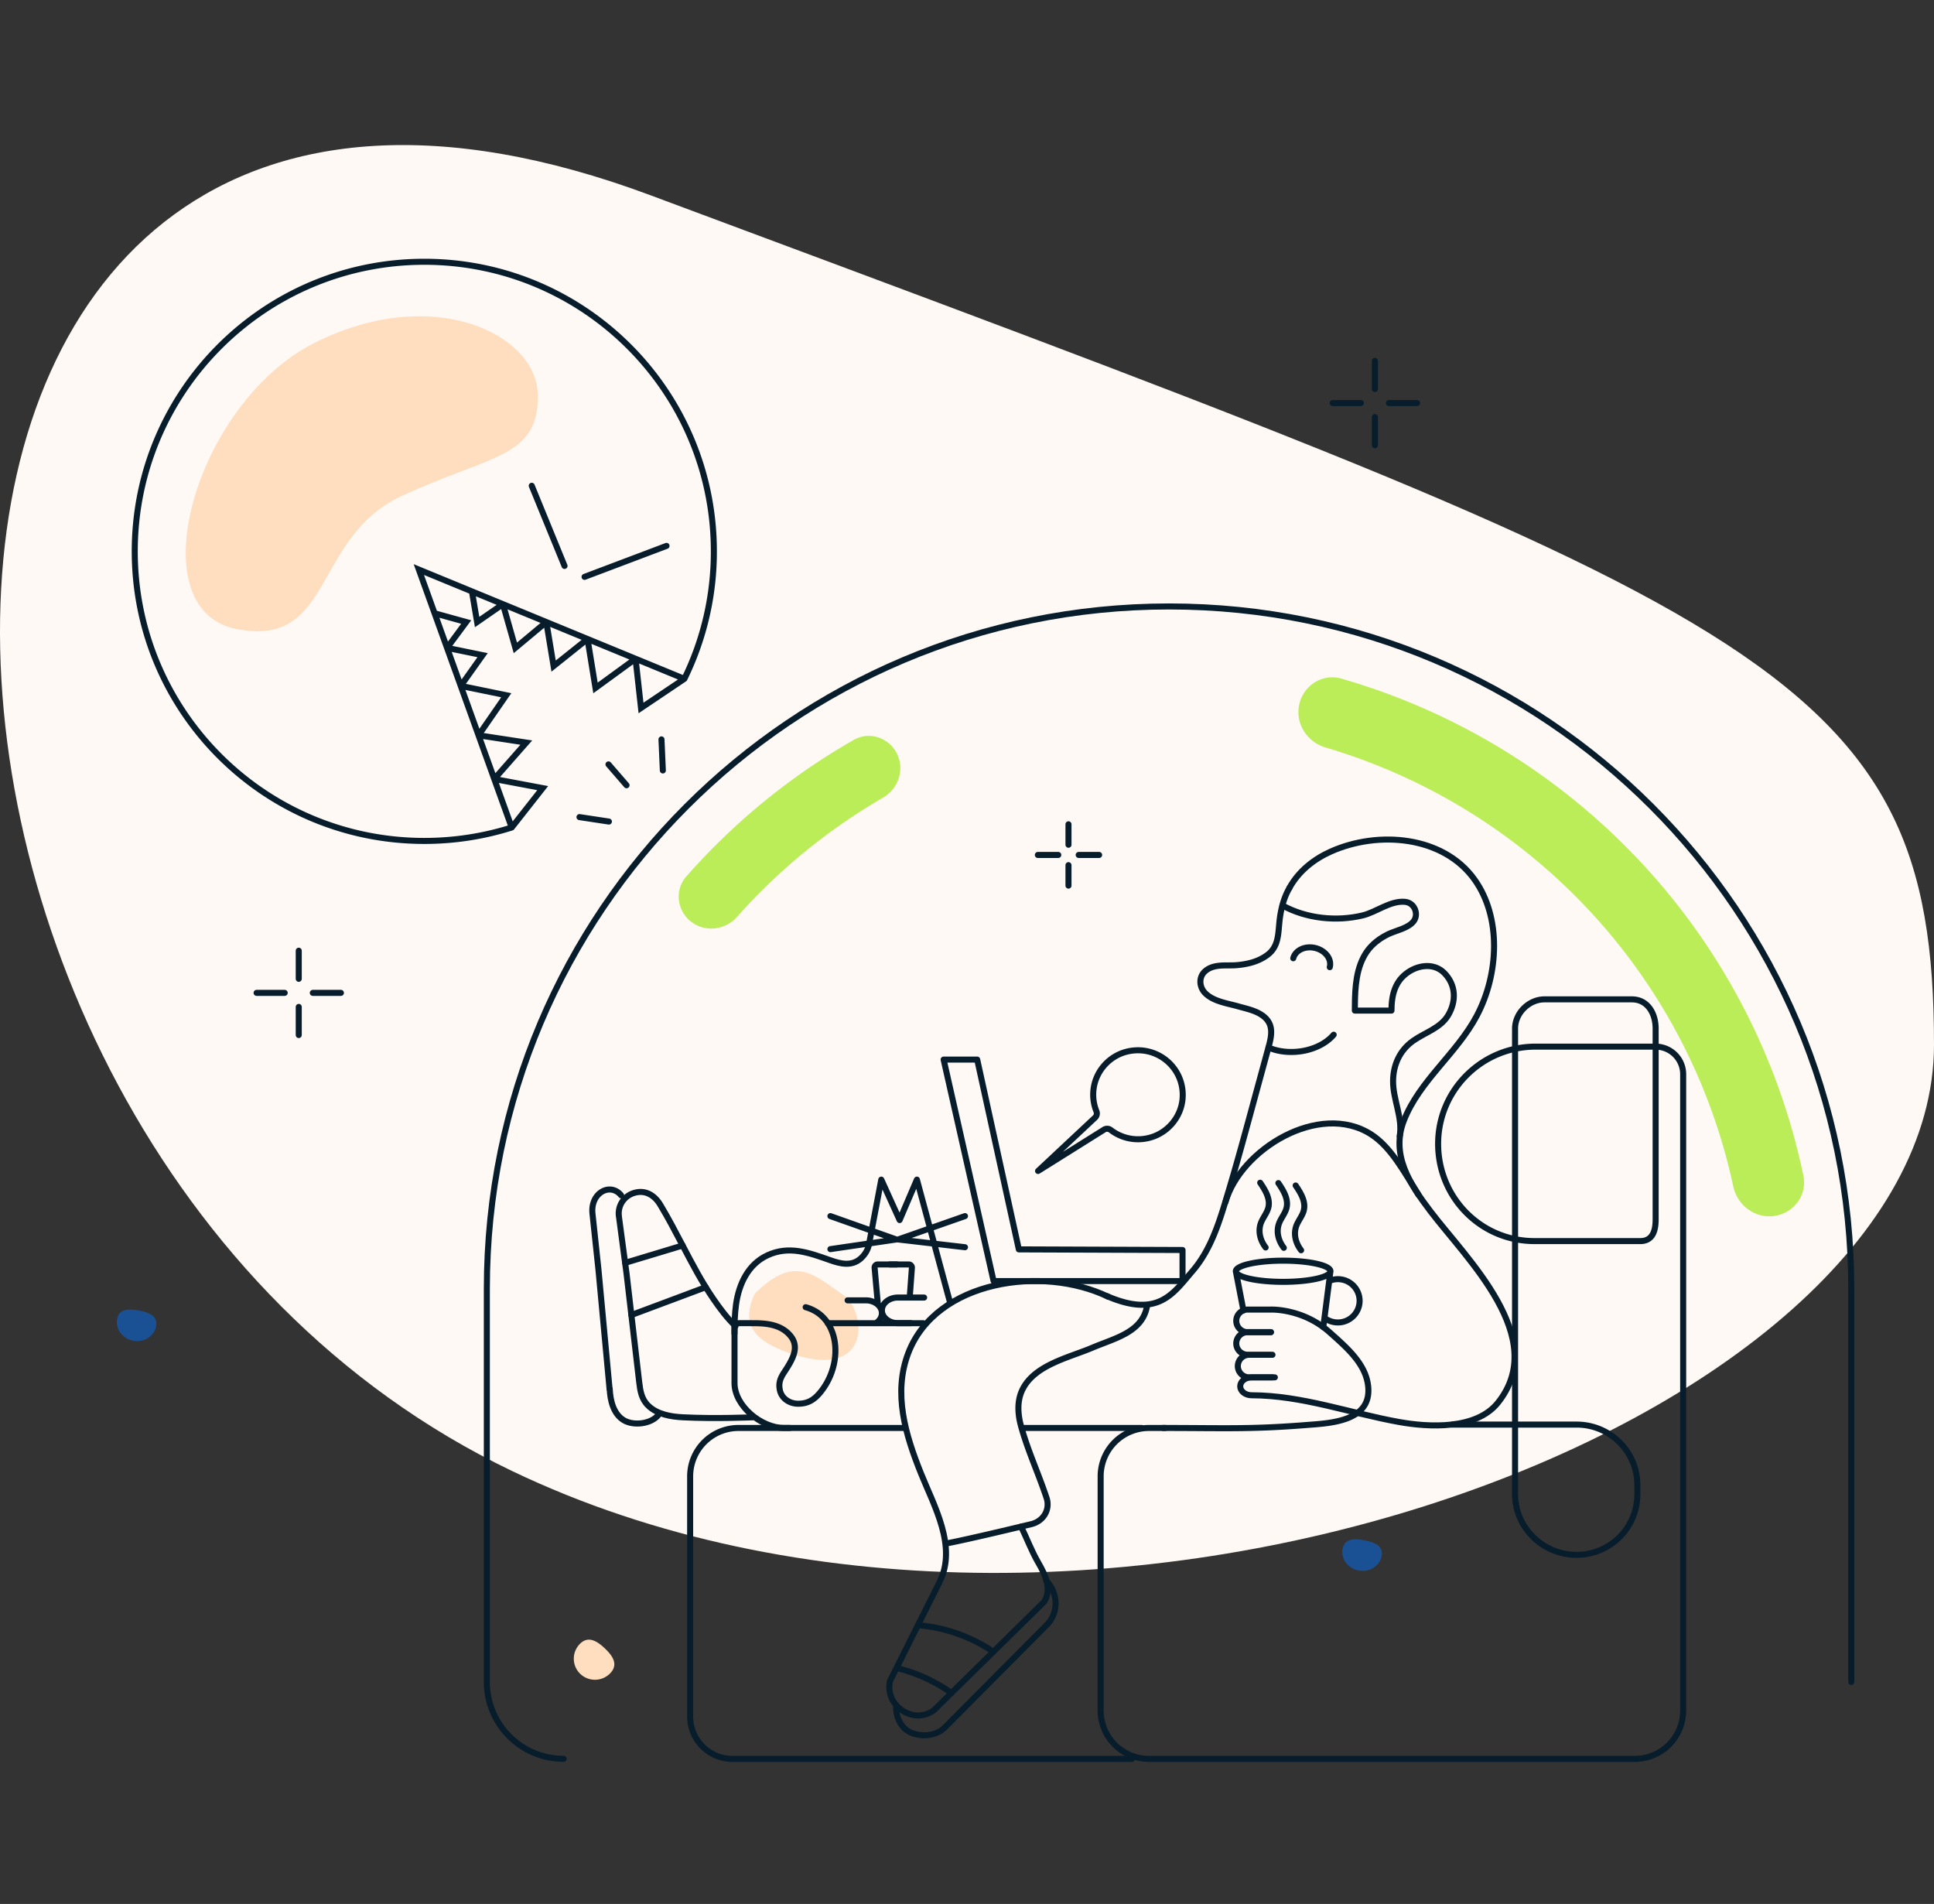 <svg width="320" height="315" fill="none" xmlns="http://www.w3.org/2000/svg"><rect width="100%" height="100%" fill="#333333" stroke="none"/><path d="M84.72 243.368C178.917 288.502 320 235.551 320 172.849c0-62.702-28.111-71.838-212.391-140.551-139.485-52.01-139.337 155.276-22.889 211.07z" fill="#FFF9F5"/><path d="M124.913 213.999c-2.55 5.236.095 8.126 6.566 10.143 12.905 4.023 11.821-7.284 8.057-9.888-4.949-3.424-8.057-6.736-14.623-.255z" fill="#FFDDBF"/><path opacity=".5" d="M228.601 257.468c.319-1.648-1.054-2.29-2.836-2.632-1.781-.342-3.296-.254-3.615 1.394-.319 1.648.866 3.261 2.648 3.603 1.781.342 3.484-.717 3.803-2.365zM25.83 219.448c.319-1.648-1.055-2.29-2.836-2.632-1.782-.342-3.296-.254-3.615 1.394-.32 1.648.866 3.262 2.647 3.603 1.782.342 3.484-.716 3.803-2.365z" fill="#0070F6"/><path d="M100.976 276.824c1.335-1.397.497-2.782-.902-4.109-1.4-1.327-2.83-2.093-4.165-.697a3.477 3.477 0 00.115 4.931 3.514 3.514 0 004.952-.125z" fill="#FFDDBF"/><path d="M293.626 201.168c3.204-.483 5.424-3.477 4.764-6.649a108.376 108.376 0 00-26.714-51.683 109.083 109.083 0 00-49.728-30.563c-3.093-.891-6.231 1.076-6.962 4.211-.733 3.144 1.231 6.269 4.327 7.183a97.345 97.345 0 0143.758 27.094 96.727 96.727 0 0123.714 45.522c.678 3.162 3.644 5.367 6.841 4.885zm-179.303-48.697c-2.331-1.838-2.733-5.232-.772-7.461 7.92-9 17.28-16.636 27.702-22.595 2.559-1.464 5.78-.412 7.126 2.211 1.352 2.636.297 5.856-2.266 7.341a98.213 98.213 0 00-24.164 19.725c-1.96 2.207-5.309 2.607-7.626.779z" fill="#BBED58"/><path d="M89 65.52c0 10.318-7.835 9.7-22.6 16.573-14.764 6.874-11.148 25.311-27.419 21.94-16.271-3.372-6.63-37.307 12.956-47.25C71.523 46.838 89 55.202 89 65.52z" fill="#FFDDBF"/><path d="M102.767 197.752c-1.786-2.17-5.098-.412-4.736 3.028l.99 9.275 1.837 19.729m3.611-12.22l12.303-4.605m-3.823-6.898l-9.515 2.872M187.289 291h-66.098a7 7 0 01-7-7v-39.749a8 8 0 018.001-8h8.495m-8.779-17.315c.705-.051 2.154-.019 2.866-.019 2.193 0 4.509.277 6.003 2.074 1.552 1.868.401 3.884-.996 5.997-.699 1.062-.977 1.822-.751 2.975.266 1.359 1.546 2.261 2.989 2.274 1.52.013 2.574-.541 3.597-1.746 3.221-3.8 3.493-9.455.646-12.476-.789-.837-1.798-1.423-2.956-1.745" stroke="#071D2B" stroke-miterlimit="10" stroke-linecap="round" stroke-linejoin="round"/><path d="M157.132 215.258l-5.421-20.096-2.859 6.692-3.034-6.692-2.032 10.699c-.168.889-.659 1.7-1.326 2.312-1.507 1.379-3.376.934-5.11.316-3.454-1.218-6.792-2.467-10.369-.805-3.215 1.488-4.729 4.785-5.195 8.115-.22 1.598-.259 3.215-.259 4.825" stroke="#071D2B" stroke-miterlimit="10" stroke-linecap="round" stroke-linejoin="round"/><path d="M150.694 218.911h-2.128c-1.456 0-2.646-.953-2.646-2.119 0-1.166 1.19-2.119 2.646-2.119h4.34m-7.662 1.023l-.53-5.93a.512.512 0 01.512-.568h3.14" stroke="#071D2B" stroke-miterlimit="10" stroke-linecap="round" stroke-linejoin="round"/><path d="M150.559 214.166l.323-4.4a.522.522 0 00-.521-.568h-3.14m-2.322 9.726c.621-.386 1.022-.992 1.022-1.668 0-1.166-1.19-2.119-2.646-2.119h-3.027m-3.281 3.78h15.797M137.4 201.2l10.913 3.865-10.913 1.597m22.264-5.462l-11.049 3.865 11.049 1.282m52.646 5.729c4.323 0 7.827-.784 7.827-1.752 0-.967-3.504-1.752-7.827-1.752s-7.828.785-7.828 1.752c0 .968 3.505 1.752 7.828 1.752zm6.836 5.958a3.58 3.58 0 002.219.76 3.59 3.59 0 003.597-3.581 3.59 3.59 0 00-3.597-3.581c-.498 0-.97.103-1.397.283m-.038.014l.2-1.604m-.984 7.71l.783-6.106m-.984 7.633l.201-1.527m-14.664-7.71l1.255 6.474m8.642-20.664c.841 1.236 1.702 2.654 1.352 4.096-.232.973-1.002 1.791-1.3 2.751-.401 1.314-.032 2.718.848 3.864m-3.759-11.111c.841 1.237 1.701 2.654 1.352 4.097-.233.973-1.003 1.791-1.3 2.75-.401 1.314-.033 2.718.847 3.865m-3.907-10.769c.841 1.236 1.701 2.653 1.352 4.096-.233.973-1.002 1.791-1.3 2.751-.401 1.314-.032 2.718.847 3.864m-61.116 75.799c-.11 1.533.459 2.937 1.488 3.871 1.371 1.25 4.774 1.617 6.637-.348l16.844-16.94c1.909-1.99 1.844-5.185-.155-7.252m-8.75 11.754c-3.636-2.441-7.899-4.02-12.472-4.393m5.536 11.215a26.394 26.394 0 00-8.972-4.11" stroke="#071D2B" stroke-miterlimit="10" stroke-linecap="round" stroke-linejoin="round"/><path d="M234.704 197.681c-2.426-3.865-4.561-7.89-7.814-9.99-8.597-5.546-21.69 2.512-24.122 11.201m-81.235 20.419v9.519c0 3.767 4.435 7.421 8.183 7.421h20.053m39.137 0h-19.73" stroke="#071D2B" stroke-miterlimit="10" stroke-linecap="round" stroke-linejoin="round"/><path d="M240.307 235.691h20.551c5.557 0 10.059 4.483 10.059 10.016v1.52c0 5.533-4.502 10.016-10.059 10.016-5.557 0-10.176-4.499-10.176-10.032v-77.039c0-2.551 2.29-4.831 4.852-4.831h14.483c2.562 0 3.926 2.28 3.926 4.831v31.363c0 1.128 0 3.798-2.544 3.798h-17.482c-8.921 0-15.965-7.22-15.965-16.096 0-8.882 7.232-16.077 16.146-16.077h19.794a4.575 4.575 0 014.606 4.588V283a8 8 0 01-8 8h-80.385a8 8 0 01-8-8v-38.75a8 8 0 018-8h2.674" stroke="#071D2B" stroke-miterlimit="10" stroke-linecap="round" stroke-linejoin="round"/><path d="M210.284 220.399h-3.855a1.878 1.878 0 01-1.876-1.868c0-1.031.847-1.868 1.876-1.868h3.855s5.266-.212 9.691 3.736c2.839 2.531 5.996 5.217 6.397 8.921.647 5.913-6.378 6.138-10.188 6.441-9.341.741-13.61.49-23.721.49" stroke="#071D2B" stroke-miterlimit="10" stroke-linecap="round" stroke-linejoin="round"/><path d="M210.284 220.398h-3.855a1.878 1.878 0 00-1.876 1.868c0 1.031.847 1.868 1.876 1.868h3.855m.258.008h-3.856a1.876 1.876 0 00-1.875 1.868c0 1.03.847 1.867 1.875 1.867h3.856m9.482-67.863c.35-1.34-.724-2.757-2.393-3.169-1.669-.406-3.299.354-3.649 1.694m-.633-11.627c-.989 1.701-1.461 3.691-1.656 5.617-.207 2.029-.155 4.058-1.927 5.417-1.507 1.159-3.39 1.591-5.182 1.739-1.649.135-3.648-.251-5.091.914-1.229.999-1.08 2.712-.077 3.717 1.371 1.378 3.648 1.668 5.433 2.177 1.482.419 3.19.741 4.38 1.784 1.604 1.404 1.125 3.305.595 5.224l-1.494 5.475c-1.65 6.042-3.254 12.09-5.052 18.087-1.352 4.528-2.75 9.494-5.952 13.21-3.247 3.775-5.688 7.801-14.121 4.181m6.625 1.371c-.634 4.566-5.28 5.527-9.096 7.15-3.869 1.643-9.645 2.854-11.605 7.021-.886 1.887-.718 4.045-.175 6.003 1.139 4.097 2.872 7.781 4.205 11.807.64 1.938-.492 3.884-2.562 4.367-1.533.36-9.942 2.396-13.824 3.149" stroke="#071D2B" stroke-miterlimit="10" stroke-linecap="round" stroke-linejoin="round"/><path d="M212.199 149.805c3.991 2.203 8.966 2.666 13.229 1.655 2.329-.554 4.593-2.486 7.057-2.254 1.611.154 2.264 2.061 1.443 3.175-.88 1.192-2.937 1.553-4.205 2.158-1.404.676-2.71 1.655-3.596 2.95-1.734 2.551-1.922 5.829-1.948 8.811 0 .297-.006.599-.006.896h6.061c0-2.557.563-4.895 2.801-6.383 1.837-1.224 4.373-1.482 5.997.225 1.882 1.977 1.94 4.593.608 6.886-1.255 2.157-3.862 2.892-5.796 4.257-2.225 1.565-3.319 3.968-3.345 6.647-.032 3.079 1.631 6.081 1.094 9.153m-21.71-14.672c1.235.541 2.743.811 4.373.721 2.71-.148 5.091-1.275 6.417-2.841" stroke="#071D2B" stroke-miterlimit="10" stroke-linecap="round" stroke-linejoin="round"/><path d="M210.938 227.878h-3.855c-1.035 0-1.876.663-1.876 1.481 0 .812.841 1.481 1.876 1.481 8.332.013 16.243 2.95 24.355 4.413 5.026.908 12.828 1.307 16.411-3.182 8.584-10.744-5.123-23.716-11.165-31.671-3.428-4.515-6.592-9.366-4.399-15.002 2.568-6.595 8.746-11.078 12.058-17.326 3.655-6.892 4.108-16.277-.356-22.538-5.162-7.246-15.919-8.167-23.792-4.65-2.781 1.243-5.317 3.233-6.85 6.022m-88.805 87.58s-6.165.27-11.534 0c-1.999-.097-4.27-.484-5.757-1.933-1.107-1.075-1.32-2.447-1.488-3.897-.362-3.085-.718-6.17-1.08-9.256-.337-2.904-.68-5.809-1.016-8.721 0 0-1.255-9.417-1.261-9.436-.233-1.739.808-3.349 2.49-3.871 1.863-.58 3.39.361 4.334 1.919 1.333 2.203 2.523 4.49 3.72 6.77 1.584 3.027 3.169 6.055 5.116 8.882 1.038 1.51 2.227 3.125 3.634 4.457m-20.813 10.403c.084 1.874.595 4.135 2.335 5.172 1.585.947 4.483.65 5.718-.87m60.018 18.467c.977 2.022 1.727 4.045 2.846 5.977 1.145 1.971 2.258 4.335.983 6.435l-18.274 17.977c-3.357 2.441-8.125-.722-7.264-4.825 0 0 8.208-16.386 8.221-16.418 2.931-5.848-.912-12.541-3.092-17.971-2.548-6.344-4.657-13.242-2.076-19.935 4.619-11.974 22.168-14.537 33.055-9.275m-82.675-88.073l2.988 3.452m-7.789 5.269l4.871.738m8.925-8.453l-.227-5.143" stroke="#071D2B" stroke-miterlimit="10" stroke-linecap="round" stroke-linejoin="round"/><path d="M93.263 290.992c-7.02 0-12.71-5.691-12.71-12.711v-65.066c0-62.342 50.538-112.88 112.88-112.88v0c62.342 0 112.88 50.538 112.88 112.88v65.066" stroke="#071D2B" stroke-miterlimit="10" stroke-linecap="round" stroke-linejoin="round"/><path d="M156.133 175.303h5.555l6.889 31.401 27.085.103v5.138H164.4l-8.267-36.642z" stroke="#071D2B" stroke-miterlimit="10" stroke-linecap="round" stroke-linejoin="round"/><path d="M186.505 173.977c-2.897.69-5.124 3.133-5.544 6.061a7.303 7.303 0 00.462 3.834.946.946 0 01-.243 1.041l-9.42 8.818 10.911-6.835a.967.967 0 011.095.043 7.419 7.419 0 006.286 1.336c3.055-.725 5.368-3.393 5.617-6.508.408-5.062-4.211-8.975-9.164-7.79zm-9.713-37.598v3.379m0 3.38v3.38m-1.69-5.07h-3.379m10.138 0h-3.379m49.008-81.742v4.65m0 4.651v4.651m-2.326-6.976h-4.65m13.952 0h-4.651" stroke="#071D2B" stroke-miterlimit="10" stroke-linecap="round" stroke-linejoin="round"/><path d="M113.235 112.311a47.707 47.707 0 004.881-21.092c0-26.46-21.45-47.91-47.91-47.91-26.46 0-47.91 21.45-47.91 47.91 0 26.46 21.45 47.91 47.91 47.91 5.041 0 9.9-.779 14.464-2.222m28.565-24.596l-7.172 4.822-.904-8.145m8.076 3.323l-8.076-3.323m-20.49 27.919l5.123-6.516-8.011-1.507m2.889 8.023l-2.89-8.023m6.204-48.512l5.424 13.258m16.874-3.315l-13.56 5.123m8.437 13.55l-6.629 4.83-1.318-8.1m7.947 3.27l-7.947-3.27m0 0l-5.612 4.484-1.205-7.29m6.817 2.806l-6.817-2.806m0 0l-5.123 4.277-2.057-7.232m7.18 2.955l-7.18-2.955m0 0l-4.27 2.955-.856-5.064m5.126 2.11l-5.126-2.11m0 0l-8.787-3.616 2.605 7.232m9.874 27.42l5.3-6.026-7.904-1.206m2.604 7.232l-2.605-7.232m0 0l4.59-6.629-7.533-1.545m2.944 8.174l-2.944-8.174m0 0l3.616-5.084-5.88-1.205m2.264 6.289l-2.265-6.289m0 0l3.169-4.277-5.23-1.448m2.061 5.725l-2.061-5.725" stroke="#071D2B" stroke-linecap="round"/><path d="M49.431 157.29v4.651m0 4.65v4.651m-2.325-6.976h-4.65m13.951 0h-4.65" stroke="#071D2B" stroke-miterlimit="10" stroke-linecap="round" stroke-linejoin="round"/></svg>